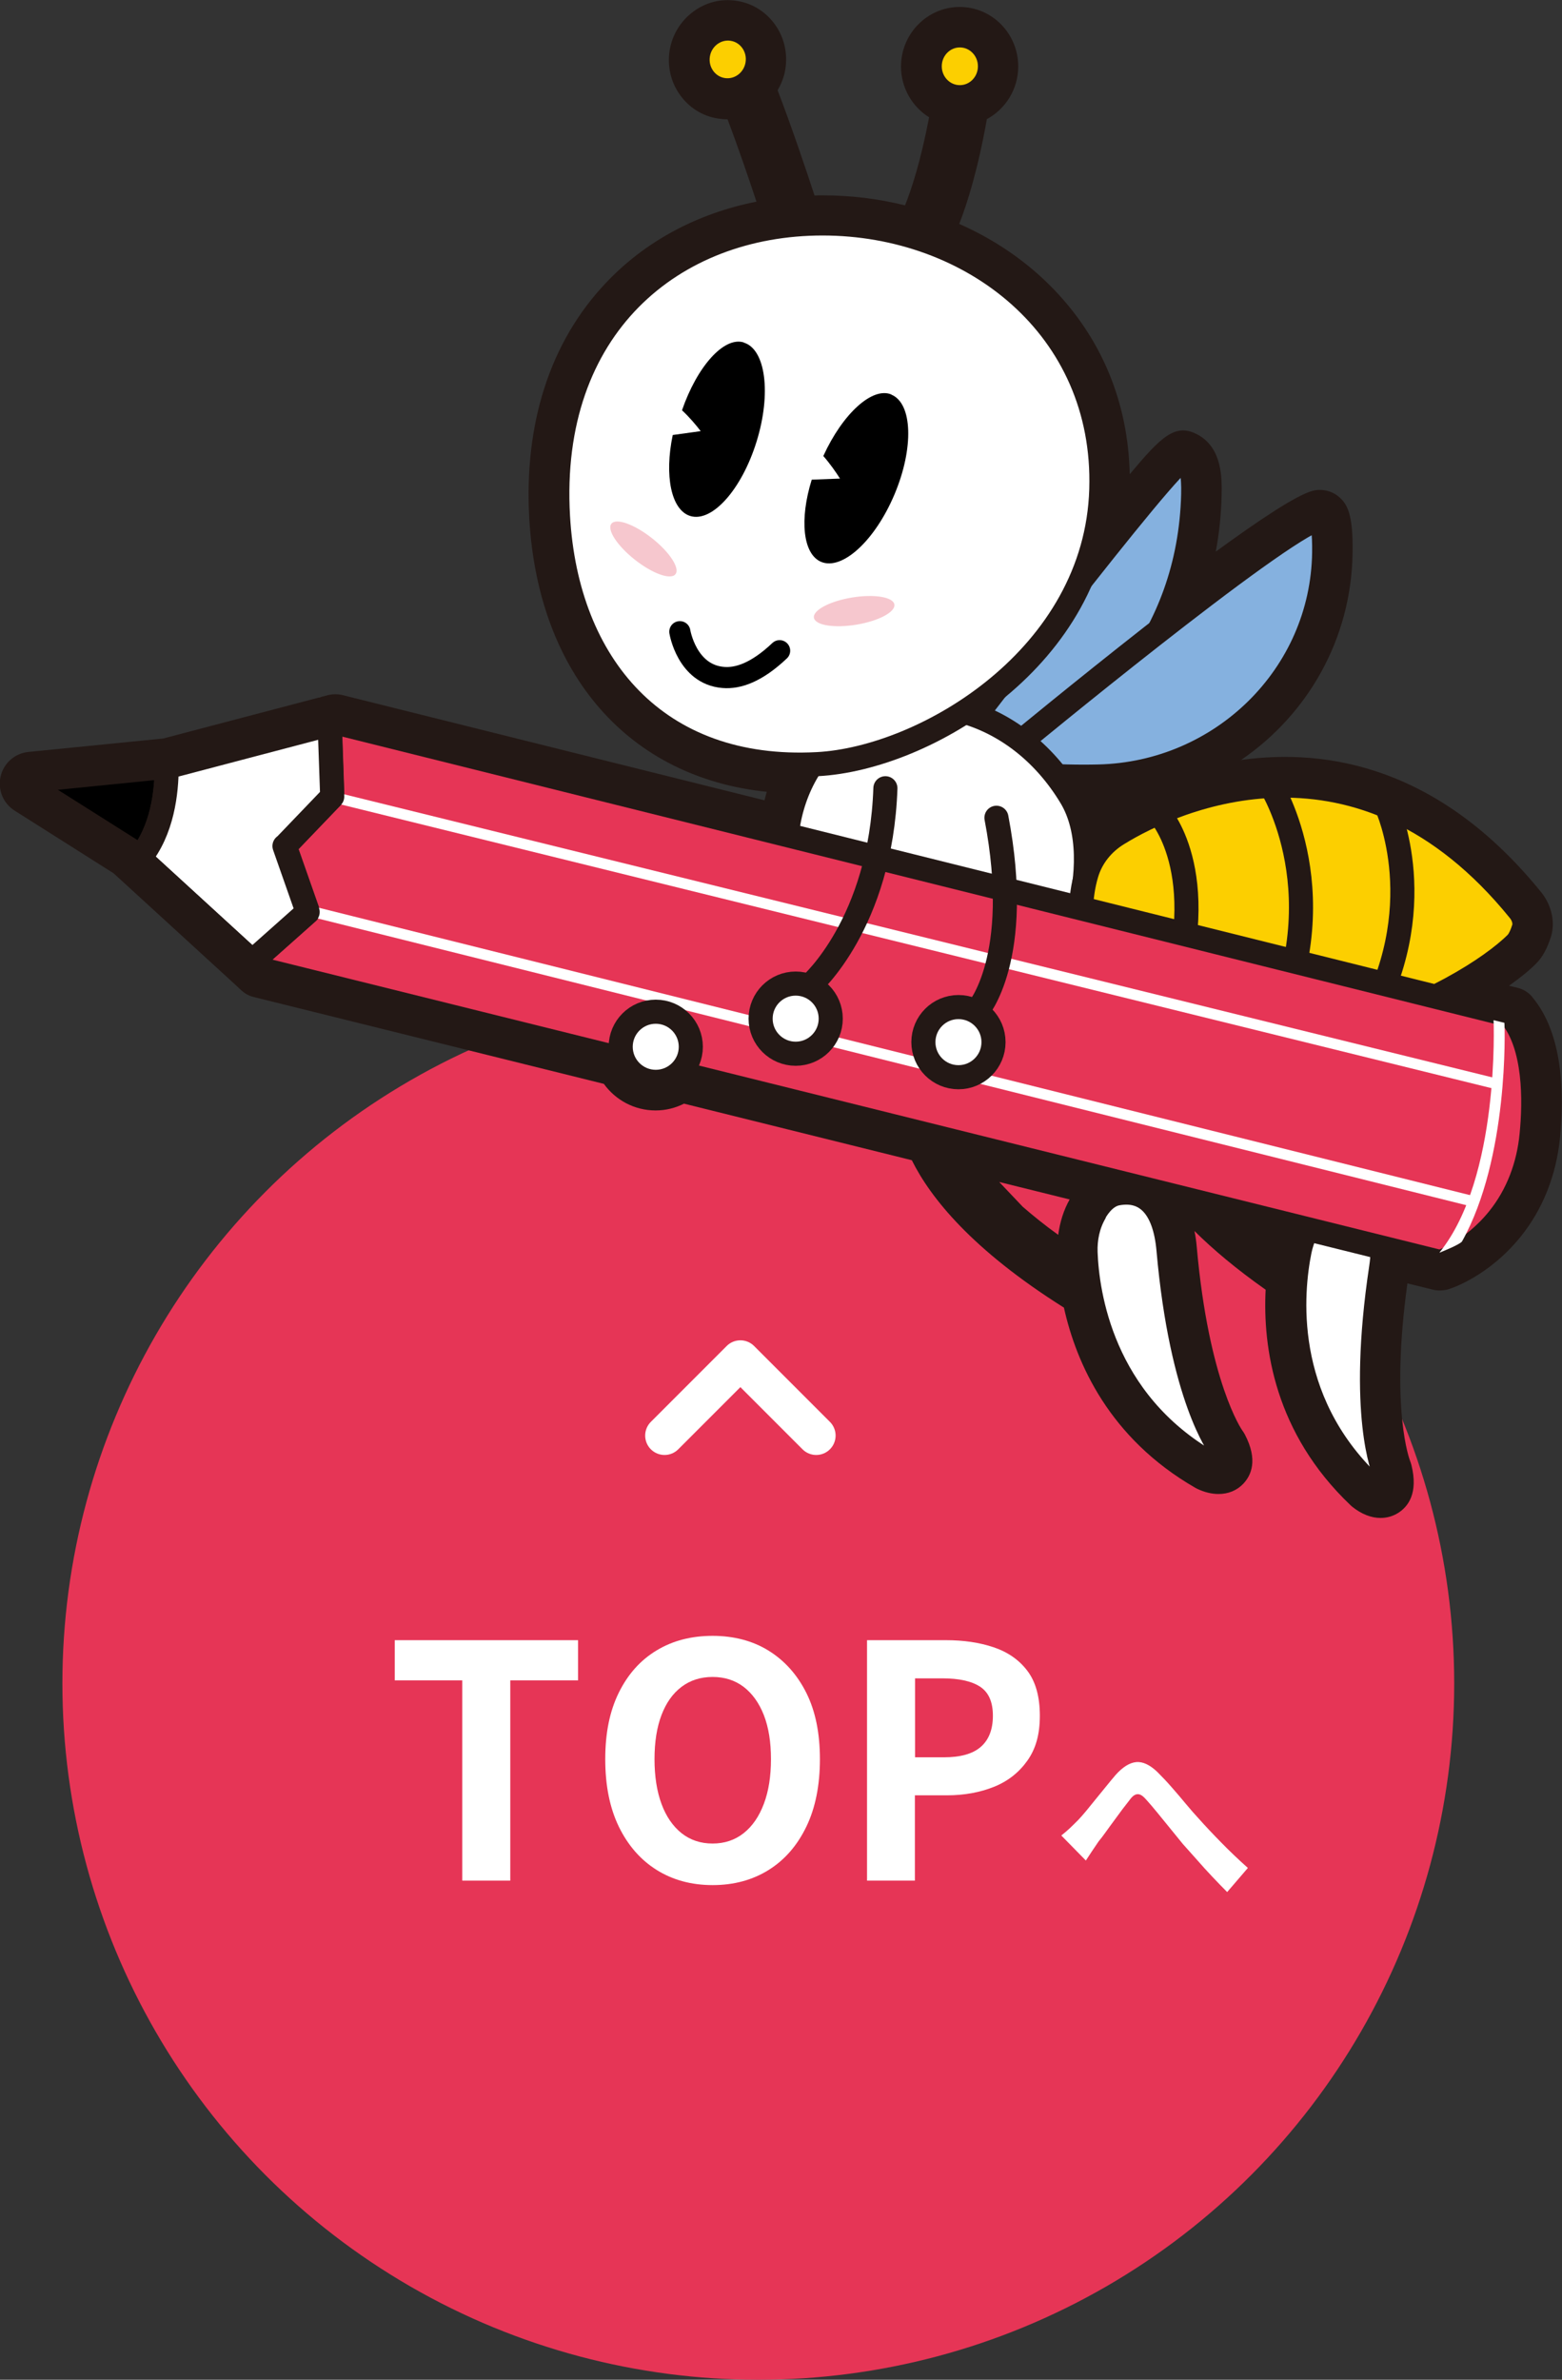 <?xml version="1.0" encoding="UTF-8"?>
<svg id="_レイヤー_2" data-name="レイヤー_2" xmlns="http://www.w3.org/2000/svg" viewBox="0 0 101.14 154">
  <rect x="0" y="0" width="101.14" height="154" fill="#333333" stroke="none"/>
  <defs>
    <style>
      .cls-1 {
        fill: #f6c7ce;
      }

      .cls-2 {
        fill: #231815;
      }

      .cls-3 {
        stroke-width: .69px;
      }

      .cls-3, .cls-4, .cls-5, .cls-6, .cls-7 {
        fill: none;
      }

      .cls-3, .cls-5 {
        stroke-miterlimit: 10;
      }

      .cls-3, .cls-6 {
        stroke: #fff;
      }

      .cls-4, .cls-8, .cls-9, .cls-6, .cls-10, .cls-11, .cls-12, .cls-13, .cls-7 {
        stroke-linejoin: round;
      }

      .cls-4, .cls-8, .cls-9, .cls-10, .cls-11, .cls-12, .cls-13, .cls-7 {
        stroke: #231815;
        stroke-width: 1.56px;
      }

      .cls-14, .cls-10, .cls-13 {
        fill: #fff;
      }

      .cls-8 {
        fill: #85b1df;
      }

      .cls-15, .cls-11 {
        fill: #e63556;
      }

      .cls-9 {
        fill: #fccf00;
      }

      .cls-5 {
        stroke: #000;
        stroke-width: 1.37px;
      }

      .cls-5, .cls-6, .cls-10, .cls-7 {
        stroke-linecap: round;
      }

      .cls-6 {
        stroke-width: 2.51px;
      }
    </style>
  </defs>
  <g id="_文字" data-name="文字">
    <g>
      <circle class="cls-15" cx="49.1" cy="108.94" r="45.06"/>
      <g>
        <path class="cls-2" d="M99.22,64.52c-.25-.3-.59-.51-.97-.6l-.54-.13c.76-.54,1.36-1.03,1.77-1.45.4-.4.71-.98.95-1.74.28-.92.04-2.01-.62-2.84-6.58-8.13-13.85-9.36-19.45-8.58,4.31-2.94,7.14-7.82,7.22-13.39.04-2.46-.31-3.19-.95-3.69-.46-.36-1.1-.49-1.66-.33-1.05.29-3.43,1.87-6.25,3.93.22-1.16.35-2.37.38-3.64.02-1.01.08-3.1-1.6-3.96-1.41-.72-2.31.15-4.35,2.59-.1-4.62-1.8-8.76-4.97-12.02-1.71-1.76-3.78-3.17-6.07-4.18.53-1.35,1.21-3.53,1.79-6.78,1.2-.65,2.03-1.93,2.03-3.41,0-2.13-1.7-3.85-3.79-3.85s-3.8,1.73-3.8,3.85c0,1.39.73,2.61,1.82,3.29-.55,2.87-1.15,4.68-1.56,5.7-1.72-.43-3.52-.65-5.36-.65-.17,0-.33,0-.5.01-.52-1.6-1.54-4.61-2.39-6.81.24-.41.42-.86.5-1.36.16-1.01-.06-2.02-.64-2.85-.59-.85-1.47-1.41-2.48-1.57-1.01-.17-2.02.08-2.85.7-.81.6-1.35,1.49-1.52,2.49-.16,1.01.06,2.02.64,2.85.59.85,1.47,1.41,2.48,1.57.2.03.41.05.61.05,0,0,.02,0,.02,0,.65,1.72,1.38,3.84,1.87,5.33-3.84.76-7.22,2.57-9.77,5.28-3.59,3.8-5.29,9.07-4.94,15.23.59,10.14,6.5,16.77,15.38,17.68-.06.18-.1.37-.15.55l-27.33-6.81c-.3-.07-.62-.07-.92,0l-.38.1c-.06.01-.11.04-.16.06-.04,0-.09,0-.14.02l-10,2.63-8.73.87c-.88.09-1.6.72-1.8,1.58-.2.86.16,1.75.91,2.22l6.4,4.05.44.4s0,0,0,0l7.29,6.67.55.51c.23.21.5.36.8.43l22.67,5.62c.75,1.04,1.97,1.72,3.35,1.72.66,0,1.28-.16,1.84-.44l14.75,3.66c1.2,2.42,3.89,5.79,9.85,9.54.8,3.61,2.94,8.45,8.49,11.65.04.02.09.05.13.07.48.23.95.34,1.39.34.62,0,1.18-.22,1.6-.66.52-.55.97-1.54.1-3.2-.04-.08-.11-.18-.16-.25-.02-.03-2.17-3.09-2.95-11.87-.03-.36-.08-.71-.15-1.04,1.21,1.2,2.72,2.47,4.61,3.8-.19,3.72.58,9.27,5.49,13.94.04.03.07.07.11.1.6.48,1.23.73,1.84.73.41,0,.8-.11,1.15-.33.64-.41,1.3-1.27.85-3.09-.02-.09-.06-.2-.09-.28-.01-.03-1.3-3.32-.17-11.48l1.66.41c.15.04.3.05.45.05.19,0,.37-.03.55-.08.26-.08,2.63-.87,4.68-3.41,1.42-1.76,2.3-3.97,2.54-6.39.28-2.85.2-6.75-1.8-9.11ZM68.52,79.91c-.88-.63-1.63-1.24-2.3-1.82l-1.52-1.6,4.56,1.13c-.39.69-.63,1.47-.74,2.29Z"/>
        <g>
          <path class="cls-8" d="M61.36,48.69s14.67-19.29,15.31-18.97c.48.25.62,1.01.59,2.27-.23,9.42-6.3,15.24-11.19,17.46-1.16.52-1.75.58-3.39.9,0,0-2.72.24-1.32-1.66Z"/>
          <path class="cls-8" d="M65.86,48.19s16.83-13.89,19.6-14.65c.17-.05.3.95.28,2.22-.11,7.96-6.65,14.31-14.61,14.49-1.27.03-2.76,0-4.43-.11,0,0-2.69-.47-.84-1.95Z"/>
          <path class="cls-10" d="M69.35,51.59c2.56,4.27-.54,12.12-2.72,13.32s-9.49,1.83-13.21-2.66c-3.91-4.73-3.15-11.79,1.22-14.95,4.37-3.15,11.12-1.69,14.71,4.29Z"/>
          <path class="cls-13" d="M71.31,31.66c-.32,10.85-11.39,17.42-18.38,17.79-10.41.56-16.25-6.42-16.8-16.02-.71-12.3,7.45-18.97,17.13-18.97s18.36,6.72,18.05,17.19Z"/>
          <path class="cls-4" d="M51.35,14.28s-1.77-5.53-2.98-8.47"/>
          <path class="cls-4" d="M59.68,15.32s1.51-2.29,2.59-9.03"/>
          <g>
            <path class="cls-9" d="M70.62,63.37c-.09-.07-1.19-3.74-.27-6.82.32-1.09,1.06-2,2.03-2.59,3.66-2.26,15.72-7.72,26,4.97.31.39.38.83.29,1.13-.1.32-.27.76-.49.98-3.16,3.17-17.18,11-27.56,2.34Z"/>
            <path class="cls-4" d="M82.3,50.87s4.54,7.23-.27,16.58"/>
            <path class="cls-4" d="M89.8,52.22s3.05,6.6-1.48,14.29"/>
            <path class="cls-4" d="M75.13,52.75s3.67,4.1.21,13.4"/>
          </g>
          <ellipse class="cls-9" cx="47.12" cy="3.85" rx="2" ry="1.95" transform="translate(35.69 49.72) rotate(-80.68)"/>
          <ellipse class="cls-9" cx="62.15" cy="4.29" rx="1.95" ry="2"/>
          <path d="M48.16,22.16c-1.28-.4-3.02,1.55-4,4.39.47.44.9.94,1.21,1.35,0,0-.82.11-1.81.25-.55,2.62-.11,4.85,1.13,5.24,1.42.44,3.34-1.72,4.3-4.82.96-3.1.59-5.97-.83-6.4Z"/>
          <path d="M57.72,25.53c-1.23-.52-3.16,1.24-4.41,3.98.43.49.8,1.02,1.08,1.46,0,0-.82.03-1.83.07-.8,2.56-.58,4.82.61,5.32,1.37.57,3.49-1.38,4.75-4.37,1.26-2.99,1.17-5.88-.2-6.45Z"/>
          <path class="cls-5" d="M44.02,40.88s.45,2.77,2.81,2.96c.95.08,2.15-.31,3.65-1.73"/>
          <path class="cls-4" d="M74.44,71.33s.17,5.95,12.32,12.98"/>
          <path class="cls-4" d="M59.97,71.5s-.66,5.7,12.32,12.98"/>
          <path class="cls-13" d="M70.88,78.5c-.44.77-.62,1.66-.59,2.55.1,2.67,1.05,9.61,8.02,13.62,0,0,1.57.74.66-.99,0,0-2.46-3.17-3.31-12.81-.25-2.81-1.49-3.97-3.31-3.64-.67.12-1.16.69-1.49,1.27Z"/>
          <path class="cls-13" d="M85.32,78.6c-.61.65-.99,1.47-1.17,2.34-.53,2.62-1.24,9.59,4.6,15.13,0,0,1.35,1.09.88-.81,0,0-1.64-3.66-.2-13.23.42-2.79-.51-4.21-2.36-4.31-.68-.04-1.28.4-1.74.89Z"/>
          <g>
            <g>
              <path class="cls-12" d="M10.8,49.62l-.79.08-7.98.8c-.2.02-.26.28-.09.39l6.54,4.13.56.51c1.48-1.8,1.76-4.28,1.75-5.91Z"/>
              <path class="cls-11" d="M97.81,65.71L21.74,46.76l-.38.1.16,4.68-3.08,3.21,1.5,4.27-3.59,3.19.55.51,76.35,18.95s2.04-.63,3.79-2.81c1.24-1.54,1.94-3.44,2.13-5.41.22-2.2.26-5.8-1.37-7.74Z"/>
              <path class="cls-14" d="M93.21,81.05c3.92-4.85,3.5-14.94,3.5-15.03l.7.17c.03.38.28,8.73-2.74,14.14-.11.2-1.45.73-1.45.73Z"/>
              <line class="cls-3" x1="20.09" y1="58.96" x2="95.6" y2="77.8"/>
              <line class="cls-3" x1="21.69" y1="51.61" x2="96.97" y2="70.16"/>
              <path class="cls-13" d="M18.43,54.76l3.08-3.21-.16-4.55-.3-.05-10.15,2.67h-.11c0,1.64-.27,4.13-1.75,5.92l7.29,6.67,3.59-3.19-1.5-4.27Z"/>
            </g>
            <line class="cls-13" x1="16.34" y1="62.21" x2="9.05" y2="55.54"/>
          </g>
          <circle class="cls-13" cx="42.46" cy="67.74" r="2.27"/>
          <circle class="cls-13" cx="51.52" cy="65.92" r="2.27"/>
          <circle class="cls-13" cx="62.06" cy="67.44" r="2.27"/>
          <path class="cls-7" d="M52.5,63.72s4.53-3.96,4.83-12.71"/>
          <path class="cls-7" d="M63.3,65.37s2.96-3.35,1.22-12.45"/>
          <ellipse class="cls-1" cx="41.66" cy="35.52" rx=".89" ry="2.64" transform="translate(-12.02 46.27) rotate(-51.77)"/>
          <ellipse class="cls-1" cx="55.31" cy="39.55" rx="2.64" ry=".89" transform="translate(-5.71 9.54) rotate(-9.38)"/>
        </g>
      </g>
      <g>
        <path class="cls-14" d="M29.93,121.7v-12.96h-4.37v-2.6h11.87v2.6h-4.39v12.96h-3.11Z"/>
        <path class="cls-14" d="M46.14,121.99c-1.37,0-2.58-.33-3.62-.98-1.04-.65-1.86-1.59-2.45-2.8-.59-1.22-.88-2.67-.88-4.37s.29-3.11.88-4.31c.59-1.19,1.4-2.1,2.45-2.73,1.04-.63,2.25-.94,3.62-.94s2.6.32,3.63.96,1.85,1.55,2.44,2.73.88,2.61.88,4.29-.29,3.15-.88,4.37c-.59,1.22-1.4,2.15-2.44,2.8s-2.25.98-3.63.98ZM46.14,119.3c.77,0,1.44-.22,2.01-.67.57-.45,1-1.08,1.31-1.9.31-.82.46-1.78.46-2.89s-.15-2.05-.46-2.85c-.31-.79-.75-1.4-1.31-1.83-.57-.43-1.24-.64-2.01-.64s-1.44.21-2.01.64c-.57.43-1,1.04-1.3,1.83-.3.79-.45,1.74-.45,2.85s.15,2.07.45,2.89c.3.82.74,1.45,1.3,1.9.57.45,1.24.67,2.01.67Z"/>
        <path class="cls-14" d="M56.14,121.7v-15.56h5.1c1.15,0,2.18.15,3.1.46.92.31,1.65.82,2.18,1.52.54.71.81,1.68.81,2.91s-.27,2.15-.81,2.91c-.54.76-1.26,1.33-2.16,1.69-.9.36-1.92.55-3.04.55h-2.08v5.52h-3.11ZM59.25,113.72h1.87c1.06,0,1.86-.22,2.38-.67s.79-1.12.79-2.02-.28-1.52-.83-1.88-1.37-.54-2.45-.54h-1.76v5.1Z"/>
        <path class="cls-14" d="M68.72,118.78c.2-.16.38-.31.55-.47.17-.16.35-.34.55-.54.15-.16.32-.35.51-.58s.39-.48.61-.75.44-.54.66-.81.43-.53.63-.76c.46-.52.91-.8,1.34-.84s.89.18,1.37.64c.29.29.6.61.92.98.32.36.63.73.93,1.09.3.36.58.68.84.96.21.23.43.48.67.73.24.25.49.52.76.79.27.28.55.55.84.83.29.28.59.55.9.83l-1.34,1.56c-.3-.3-.62-.63-.96-.99s-.67-.72-.99-1.09c-.33-.37-.63-.71-.92-1.03-.26-.32-.54-.66-.83-1.02-.29-.36-.57-.7-.84-1.03-.27-.33-.51-.61-.71-.83-.15-.17-.28-.28-.4-.32s-.23-.03-.34.03-.22.17-.34.34c-.13.17-.28.36-.45.58-.17.23-.35.47-.53.72-.19.26-.37.5-.54.74-.17.24-.33.45-.48.63-.15.22-.29.43-.44.65-.14.22-.27.41-.38.58l-1.59-1.62Z"/>
      </g>
      <polyline class="cls-6" points="43.03 92.9 47.94 87.99 52.85 92.9"/>
    </g>
  </g>
</svg>